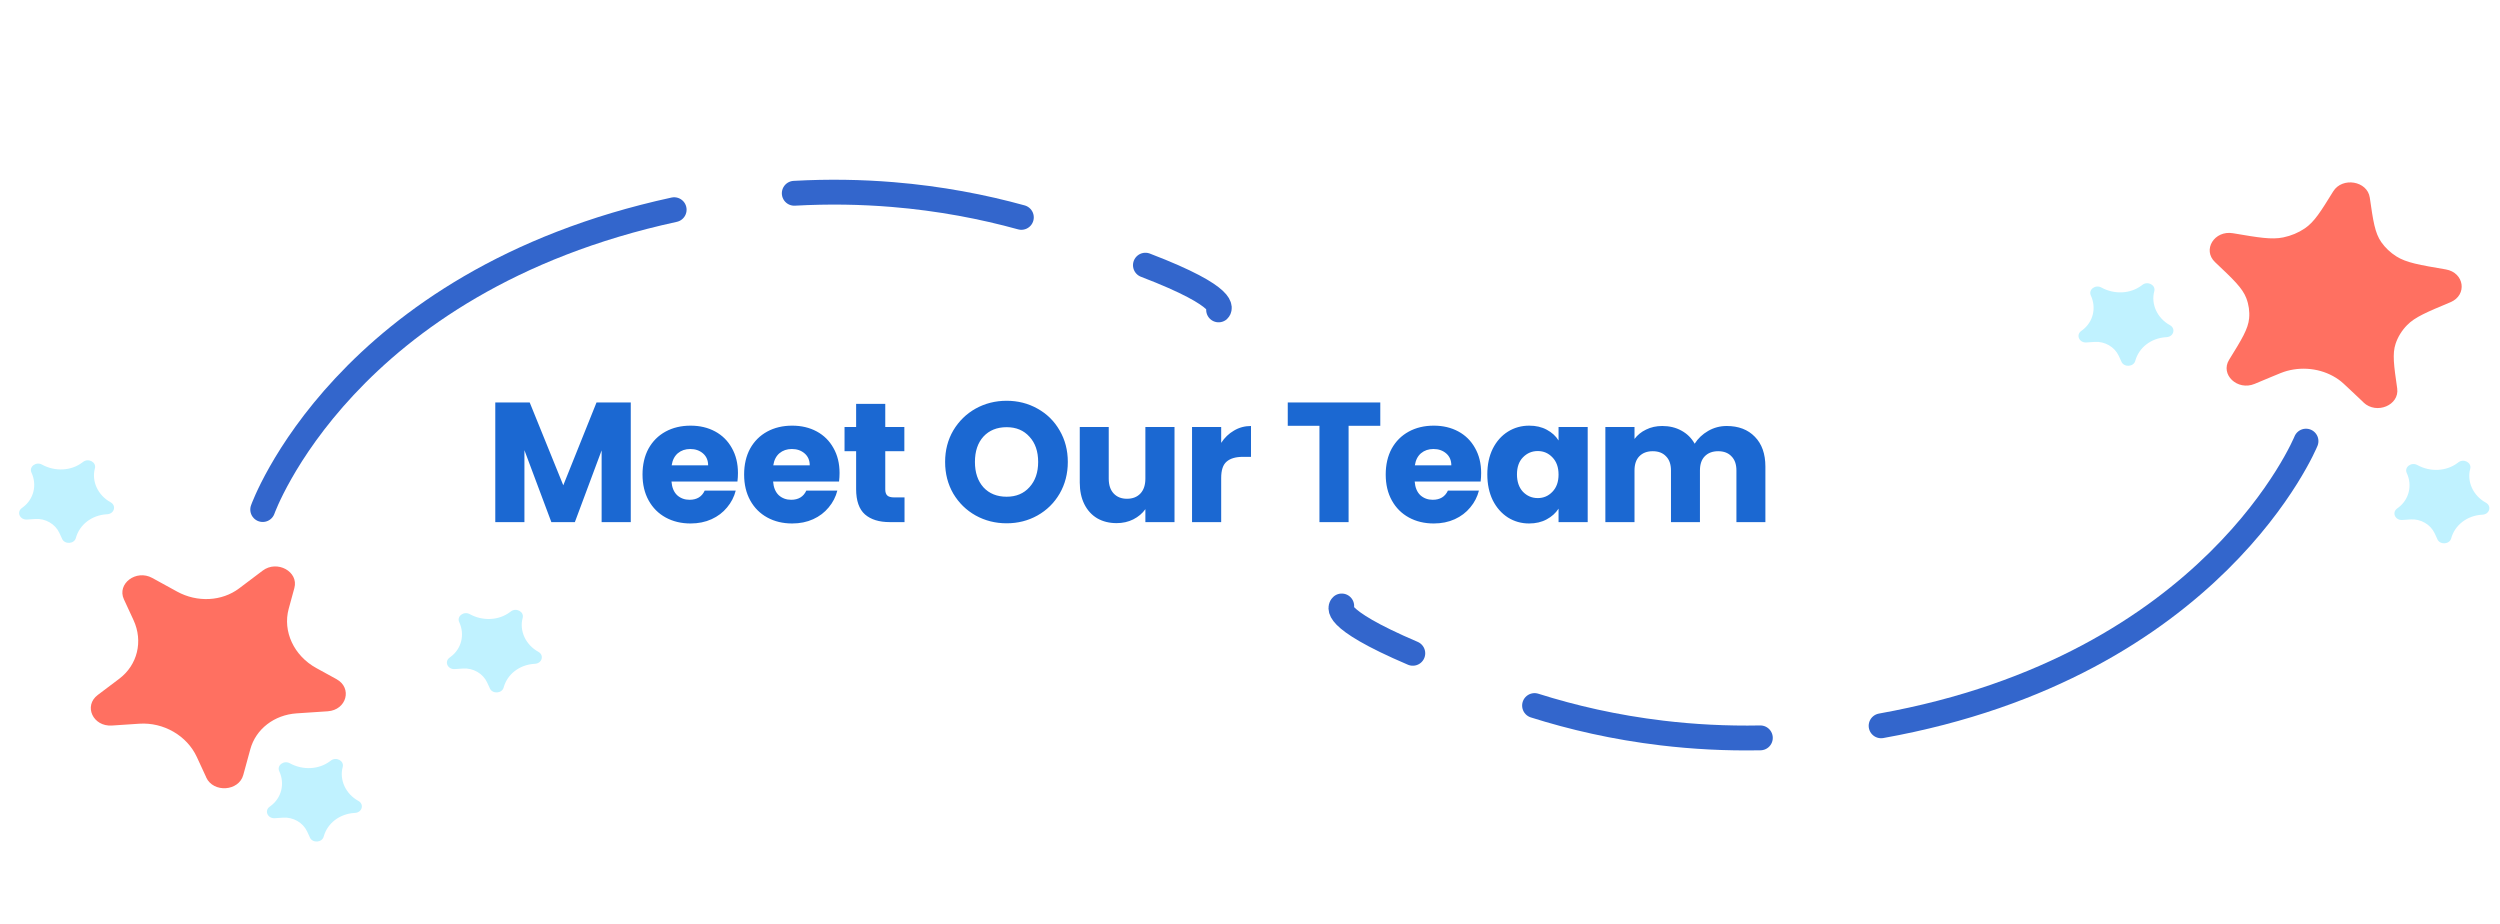<svg width="514" height="190" viewBox="0 0 514 190" fill="none" xmlns="http://www.w3.org/2000/svg">
<path d="M42.394 159.824C42.396 159.815 42.394 159.805 42.39 159.797L40.466 155.634C38.437 151.247 33.623 148.463 28.64 148.795L23.009 149.171C19.124 149.427 17.127 145.122 20.103 142.882L24.52 139.551C28.27 136.724 29.459 131.838 27.454 127.5L25.475 123.22C23.992 120.018 27.99 117.004 31.304 118.826L36.412 121.631C40.552 123.904 45.62 123.643 49.16 120.974L54.009 117.318C56.976 115.082 61.444 117.531 60.523 120.895L59.355 125.173C58.09 129.802 60.429 134.824 65.024 137.348L69.182 139.631C72.496 141.453 71.265 145.975 67.375 146.241L60.991 146.667C56.375 146.975 52.596 149.9 51.465 154.04L50.018 159.335C49.099 162.695 43.886 163.05 42.398 159.852C42.394 159.843 42.392 159.833 42.394 159.824Z" fill="#FF7061"/>
<path d="M12.765 110.783C12.765 110.78 12.765 110.776 12.763 110.773L12.205 109.565C11.356 107.729 9.342 106.564 7.257 106.703L5.548 106.817C4.102 106.912 3.359 105.31 4.466 104.476L4.733 104.275C6.948 102.605 7.651 99.719 6.466 97.157C5.914 95.965 7.403 94.843 8.636 95.521C11.323 96.996 14.612 96.827 16.909 95.095L17.088 94.96C18.193 94.127 19.857 95.039 19.514 96.291C18.793 98.93 20.117 101.827 22.737 103.266C23.971 103.944 23.512 105.628 22.064 105.726L21.886 105.738C18.841 105.942 16.349 107.87 15.603 110.601C15.261 111.852 13.32 111.984 12.766 110.793C12.765 110.79 12.764 110.786 12.765 110.783Z" fill="#C0F2FF"/>
<path d="M501.126 110.873C501.127 110.869 501.126 110.866 501.125 110.862L500.566 109.655C499.717 107.819 497.703 106.654 495.618 106.793L493.91 106.907C492.463 107.002 491.72 105.399 492.828 104.565L493.095 104.364C495.31 102.694 496.012 99.808 494.828 97.246C494.276 96.054 495.764 94.932 496.998 95.61C499.684 97.086 502.974 96.916 505.271 95.184L505.45 95.049C506.554 94.216 508.218 95.128 507.875 96.381C507.154 99.02 508.478 101.917 511.098 103.355C512.332 104.033 511.874 105.717 510.426 105.816L510.247 105.828C507.203 106.031 504.71 107.96 503.964 110.69C503.622 111.941 501.681 112.073 501.128 110.883C501.126 110.88 501.126 110.876 501.126 110.873Z" fill="#C0F2FF"/>
<path d="M436.172 74.375C436.173 74.371 436.172 74.368 436.171 74.365L435.612 73.157C434.763 71.321 432.749 70.156 430.664 70.295L428.956 70.409C427.509 70.504 426.766 68.902 427.874 68.068L428.141 67.867C430.355 66.197 431.058 63.31 429.874 60.748C429.321 59.556 430.81 58.434 432.043 59.113C434.73 60.588 438.019 60.419 440.317 58.686L440.496 58.551C441.6 57.719 443.264 58.63 442.921 59.883C442.2 62.522 443.524 65.419 446.144 66.858C447.378 67.536 446.919 69.219 445.472 69.318L445.293 69.33C442.248 69.533 439.756 71.462 439.01 74.193C438.668 75.443 436.727 75.576 436.173 74.385C436.172 74.382 436.171 74.378 436.172 74.375Z" fill="#C0F2FF"/>
<path d="M100.713 141.53C100.714 141.527 100.713 141.523 100.712 141.52L100.153 140.312C99.304 138.476 97.29 137.311 95.205 137.45L93.497 137.564C92.05 137.66 91.307 136.057 92.415 135.223L92.682 135.022C94.897 133.352 95.599 130.466 94.415 127.904C93.862 126.712 95.351 125.59 96.585 126.268C99.271 127.743 102.561 127.574 104.858 125.842L105.037 125.707C106.141 124.874 107.805 125.786 107.462 127.038C106.741 129.677 108.065 132.574 110.685 134.013C111.919 134.691 111.46 136.375 110.013 136.474L109.834 136.486C106.789 136.689 104.297 138.618 103.551 141.348C103.209 142.599 101.268 142.731 100.714 141.541C100.713 141.537 100.712 141.534 100.713 141.53Z" fill="#C0F2FF"/>
<path d="M63.714 172.188C63.714 172.185 63.714 172.181 63.712 172.178L63.154 170.97C62.305 169.135 60.29 167.969 58.205 168.109L56.497 168.223C55.051 168.318 54.308 166.715 55.415 165.881L55.682 165.68C57.897 164.01 58.6 161.124 57.415 158.562C56.863 157.37 58.351 156.248 59.585 156.926C62.272 158.401 65.561 158.232 67.858 156.5L68.037 156.365C69.142 155.532 70.805 156.444 70.462 157.696C69.741 160.336 71.066 163.232 73.686 164.671C74.919 165.349 74.461 167.033 73.013 167.132L72.835 167.144C69.79 167.347 67.298 169.276 66.552 172.006C66.209 173.257 64.269 173.389 63.715 172.199C63.713 172.195 63.713 172.192 63.714 172.188Z" fill="#C0F2FF"/>
<path d="M129.686 82.75L129.686 107.346H123.694L123.694 92.595L118.193 107.346H113.358L107.822 92.56L107.822 107.346H101.831L101.831 82.75H108.908L115.811 99.778L122.643 82.75H129.686ZM151.723 97.255C151.723 97.816 151.688 98.4 151.618 99.007H138.059C138.152 100.222 138.537 101.156 139.215 101.81C139.916 102.441 140.768 102.756 141.773 102.756C143.268 102.756 144.307 102.126 144.891 100.864H151.268C150.941 102.149 150.345 103.305 149.481 104.333C148.64 105.361 147.577 106.167 146.293 106.751C145.008 107.335 143.571 107.626 141.983 107.626C140.067 107.626 138.362 107.218 136.867 106.4C135.372 105.583 134.204 104.415 133.364 102.896C132.523 101.378 132.102 99.603 132.102 97.571C132.102 95.538 132.511 93.763 133.329 92.245C134.169 90.727 135.337 89.559 136.832 88.741C138.327 87.924 140.044 87.515 141.983 87.515C143.875 87.515 145.557 87.912 147.028 88.706C148.5 89.5 149.644 90.633 150.462 92.105C151.303 93.576 151.723 95.293 151.723 97.255ZM145.592 95.679C145.592 94.651 145.241 93.833 144.541 93.226C143.84 92.619 142.964 92.315 141.913 92.315C140.908 92.315 140.056 92.607 139.355 93.191C138.678 93.775 138.257 94.604 138.094 95.679H145.592ZM172.613 97.255C172.613 97.816 172.578 98.4 172.508 99.007L158.949 99.007C159.042 100.222 159.427 101.156 160.105 101.81C160.806 102.441 161.658 102.756 162.663 102.756C164.157 102.756 165.197 102.126 165.781 100.864H172.158C171.831 102.149 171.235 103.305 170.371 104.333C169.53 105.361 168.467 106.167 167.182 106.751C165.898 107.335 164.461 107.626 162.873 107.626C160.957 107.626 159.252 107.218 157.757 106.4C156.262 105.583 155.094 104.415 154.253 102.896C153.413 101.378 152.992 99.603 152.992 97.571C152.992 95.538 153.401 93.763 154.218 92.245C155.059 90.727 156.227 89.559 157.722 88.741C159.217 87.924 160.934 87.515 162.873 87.515C164.765 87.515 166.447 87.912 167.918 88.706C169.39 89.5 170.534 90.633 171.352 92.105C172.193 93.576 172.613 95.293 172.613 97.255ZM166.482 95.679C166.482 94.651 166.131 93.833 165.431 93.226C164.73 92.619 163.854 92.315 162.803 92.315C161.798 92.315 160.946 92.607 160.245 93.191C159.568 93.775 159.147 94.604 158.984 95.679L166.482 95.679ZM185.97 102.266L185.97 107.346H182.922C180.749 107.346 179.056 106.821 177.841 105.769C176.627 104.695 176.019 102.955 176.019 100.549L176.019 92.77H173.637L173.637 87.795H176.019L176.019 83.03H182.011L182.011 87.795H185.935L185.935 92.77H182.011L182.011 100.619C182.011 101.203 182.151 101.623 182.431 101.88C182.712 102.137 183.179 102.266 183.833 102.266H185.97ZM206.963 107.591C204.651 107.591 202.525 107.054 200.587 105.98C198.671 104.905 197.141 103.41 195.997 101.495C194.875 99.556 194.315 97.384 194.315 94.978C194.315 92.572 194.875 90.411 195.997 88.496C197.141 86.581 198.671 85.085 200.587 84.011C202.525 82.936 204.651 82.399 206.963 82.399C209.276 82.399 211.39 82.936 213.305 84.011C215.244 85.085 216.762 86.581 217.86 88.496C218.981 90.411 219.542 92.572 219.542 94.978C219.542 97.384 218.981 99.556 217.86 101.495C216.739 103.41 215.221 104.905 213.305 105.98C211.39 107.054 209.276 107.591 206.963 107.591ZM206.963 102.126C208.926 102.126 210.491 101.472 211.658 100.163C212.85 98.855 213.445 97.127 213.445 94.978C213.445 92.805 212.85 91.077 211.658 89.792C210.491 88.484 208.926 87.83 206.963 87.83C204.978 87.83 203.39 88.472 202.198 89.757C201.03 91.042 200.446 92.782 200.446 94.978C200.446 97.15 201.03 98.89 202.198 100.198C203.39 101.483 204.978 102.126 206.963 102.126ZM241.48 87.795L241.48 107.346H235.489L235.489 104.683C234.882 105.548 234.052 106.248 233.001 106.786C231.973 107.299 230.829 107.556 229.567 107.556C228.073 107.556 226.753 107.229 225.608 106.575C224.464 105.898 223.576 104.929 222.945 103.667C222.315 102.406 221.999 100.923 221.999 99.217L221.999 87.795H227.956L227.956 98.412C227.956 99.72 228.294 100.736 228.972 101.46C229.649 102.184 230.56 102.546 231.705 102.546C232.873 102.546 233.795 102.184 234.473 101.46C235.15 100.736 235.489 99.72 235.489 98.412L235.489 87.795H241.48ZM251.075 91.054C251.775 89.979 252.651 89.138 253.702 88.531C254.754 87.9 255.922 87.585 257.206 87.585L257.206 93.927H255.559C254.065 93.927 252.943 94.254 252.196 94.908C251.448 95.538 251.075 96.66 251.075 98.271L251.075 107.346H245.083L245.083 87.795H251.075L251.075 91.054ZM283.788 82.75L283.788 87.55H277.271L277.271 107.346H271.279L271.279 87.55H264.762L264.762 82.75L283.788 82.75ZM304.524 97.255C304.524 97.816 304.489 98.4 304.419 99.007H290.859C290.952 100.222 291.338 101.156 292.015 101.81C292.716 102.441 293.569 102.756 294.573 102.756C296.068 102.756 297.107 102.126 297.691 100.864H304.068C303.741 102.149 303.146 103.305 302.281 104.333C301.44 105.361 300.378 106.167 299.093 106.751C297.808 107.335 296.372 107.626 294.783 107.626C292.868 107.626 291.163 107.218 289.668 106.4C288.173 105.583 287.005 104.415 286.164 102.896C285.323 101.378 284.903 99.603 284.903 97.571C284.903 95.538 285.311 93.763 286.129 92.245C286.97 90.727 288.138 89.559 289.633 88.741C291.128 87.924 292.844 87.515 294.783 87.515C296.675 87.515 298.357 87.912 299.829 88.706C301.3 89.5 302.445 90.633 303.262 92.105C304.103 93.576 304.524 95.293 304.524 97.255ZM298.392 95.679C298.392 94.651 298.042 93.833 297.341 93.226C296.64 92.619 295.764 92.315 294.713 92.315C293.709 92.315 292.856 92.607 292.155 93.191C291.478 93.775 291.057 94.604 290.894 95.679H298.392ZM305.792 97.536C305.792 95.527 306.166 93.763 306.914 92.245C307.684 90.727 308.724 89.559 310.032 88.741C311.34 87.924 312.8 87.515 314.412 87.515C315.79 87.515 316.993 87.795 318.021 88.356C319.072 88.916 319.878 89.652 320.438 90.563L320.438 87.795H326.43L326.43 107.346H320.438L320.438 104.578C319.854 105.489 319.037 106.225 317.986 106.786C316.958 107.346 315.755 107.626 314.377 107.626C312.788 107.626 311.34 107.218 310.032 106.4C308.724 105.559 307.684 104.38 306.914 102.861C306.166 101.32 305.792 99.544 305.792 97.536ZM320.438 97.571C320.438 96.076 320.018 94.896 319.177 94.032C318.359 93.168 317.355 92.735 316.164 92.735C314.972 92.735 313.956 93.168 313.115 94.032C312.298 94.873 311.889 96.041 311.889 97.536C311.889 99.031 312.298 100.222 313.115 101.109C313.956 101.974 314.972 102.406 316.164 102.406C317.355 102.406 318.359 101.974 319.177 101.109C320.018 100.245 320.438 99.066 320.438 97.571ZM355.01 87.585C357.44 87.585 359.367 88.321 360.792 89.792C362.24 91.264 362.964 93.308 362.964 95.924L362.964 107.346H357.008L357.008 96.73C357.008 95.468 356.669 94.499 355.991 93.822C355.337 93.121 354.426 92.77 353.258 92.77C352.091 92.77 351.168 93.121 350.49 93.822C349.836 94.499 349.509 95.468 349.509 96.73L349.509 107.346L343.553 107.346L343.553 96.73C343.553 95.468 343.214 94.499 342.537 93.822C341.883 93.121 340.972 92.77 339.804 92.77C338.636 92.77 337.713 93.121 337.036 93.822C336.382 94.499 336.055 95.468 336.055 96.73L336.055 107.346H330.063L330.063 87.795H336.055L336.055 90.248C336.662 89.43 337.456 88.788 338.437 88.321C339.419 87.83 340.528 87.585 341.766 87.585C343.238 87.585 344.546 87.9 345.69 88.531C346.858 89.162 347.769 90.061 348.423 91.229C349.101 90.154 350.023 89.278 351.191 88.601C352.359 87.924 353.632 87.585 355.01 87.585Z" fill="#1B68D2"/>
<path d="M485.937 82.74C485.935 82.73 485.93 82.722 485.923 82.715L483.28 80.219C482.076 79.081 481.474 78.512 480.853 78.068C477.856 75.924 473.847 75.251 470.161 76.272C469.397 76.484 468.599 76.817 467.002 77.484L463.547 78.928C460.02 80.397 456.425 77.008 458.304 73.973C460.914 69.752 462.218 67.641 462.419 65.448C462.549 64.034 462.348 62.614 461.83 61.275C461.025 59.197 459.157 57.433 455.421 53.903C452.749 51.382 455.273 47.3 459.101 47.952C464.4 48.852 467.049 49.303 469.439 48.81C471.05 48.478 472.563 47.844 473.877 46.951C475.828 45.625 477.121 43.534 479.706 39.352C481.579 36.323 486.737 37.195 487.229 40.63C487.925 45.475 488.273 47.897 489.603 49.795C490.406 50.94 491.457 51.933 492.694 52.716C494.744 54.013 497.445 54.472 502.847 55.39C506.675 56.042 507.342 60.657 503.816 62.137C498.95 64.17 496.517 65.187 494.905 66.836C493.821 67.944 493.016 69.244 492.543 70.649C491.839 72.739 492.18 75.115 492.863 79.867C493.354 83.297 488.627 85.28 485.952 82.764C485.945 82.757 485.94 82.749 485.937 82.74Z" fill="#FF7061"/>
<path d="M235.497 54.521C253.251 61.318 250.545 63.713 250.545 63.713" stroke="#3366CC" stroke-width="5.11" stroke-miterlimit="10" stroke-linecap="round"/>
<path d="M163.301 39.737C170.41 39.342 177.16 39.475 183.527 40C193.29 40.803 202.147 42.525 209.991 44.692" stroke="#3366CC" stroke-width="5.11" stroke-miterlimit="10" stroke-linecap="round"/>
<path d="M54.014 104.761C54.014 104.761 70.685 57.867 138.608 43.114" stroke="#3366CC" stroke-width="5.11" stroke-miterlimit="10" stroke-linecap="round"/>
<path d="M290.472 134.318C273.045 126.883 275.86 124.588 275.86 124.588" stroke="#3366CC" stroke-width="5.11" stroke-miterlimit="10" stroke-linecap="round"/>
<path d="M361.928 151.707C354.807 151.843 348.069 151.466 341.731 150.71C332.013 149.554 323.243 147.513 315.505 145.063" stroke="#3366CC" stroke-width="5.11" stroke-miterlimit="10" stroke-linecap="round"/>
<path d="M474.114 90.697C474.114 90.697 455.301 136.948 386.755 149.227" stroke="#3366CC" stroke-width="5.11" stroke-miterlimit="10" stroke-linecap="round"/>
</svg>
